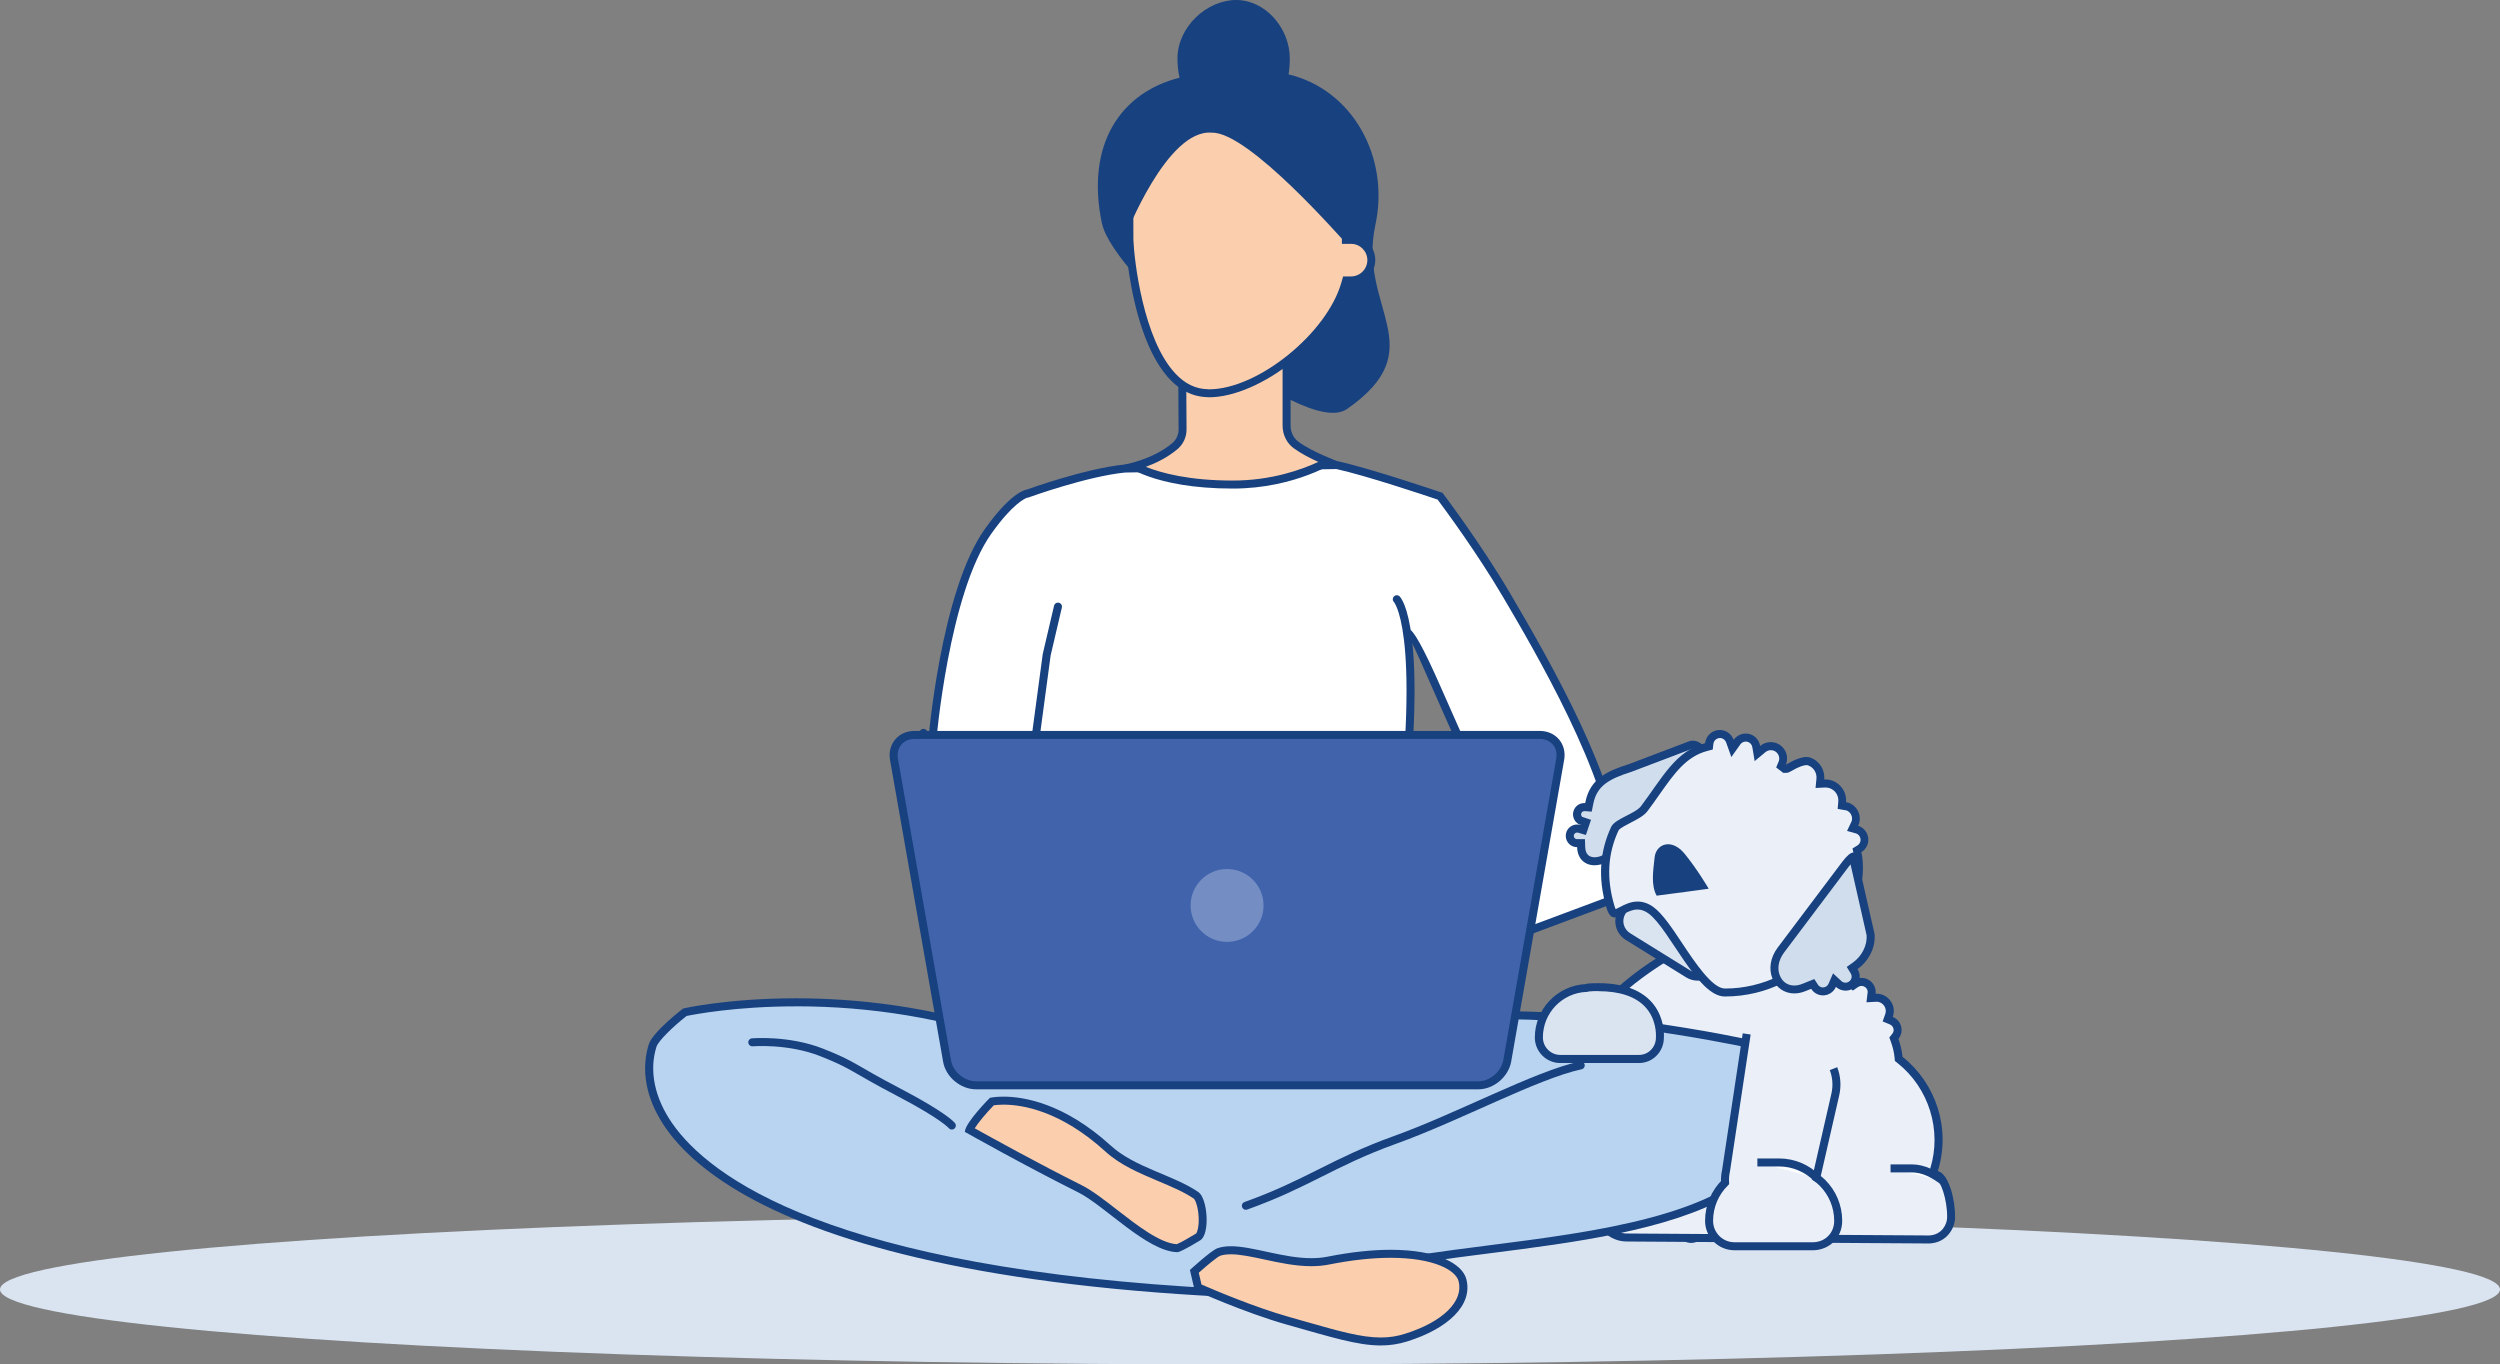 <?xml version="1.0" encoding="UTF-8"?>
<svg id="Ebene_2" data-name="Ebene 2" xmlns="http://www.w3.org/2000/svg" width="165.1mm" height="90.11mm" viewBox="0 0 468 255.43">
  <rect x="0" y="0" width="468" height="255.43" fill="#808080" stroke="none"/>
  <defs>
    <style>
      .cls-1 {
        fill: #b9d4f0;
      }

      .cls-2, .cls-3 {
        fill: #fbcfad;
      }

      .cls-4, .cls-3, .cls-5, .cls-6, .cls-7, .cls-8, .cls-9, .cls-10 {
        stroke: #18417f;
        stroke-width: 1.5px;
      }

      .cls-4, .cls-6, .cls-9 {
        stroke-linecap: round;
      }

      .cls-4, .cls-9 {
        fill: none;
      }

      .cls-11 {
        fill: #dae4f1;
      }

      .cls-12, .cls-6 {
        fill: #fff;
      }

      .cls-3, .cls-5, .cls-6, .cls-7, .cls-8, .cls-9, .cls-10 {
        stroke-miterlimit: 10;
      }

      .cls-5 {
        fill: #fbfcfd;
      }

      .cls-13 {
        fill: #d0dded;
      }

      .cls-7 {
        fill: #4163ac;
      }

      .cls-14 {
        fill: #18417f;
      }

      .cls-15, .cls-10, .cls-16 {
        fill: #ebf0f8;
      }

      .cls-8 {
        fill: #b8cde6;
      }

      .cls-16 {
        opacity: .3;
      }
    </style>
  </defs>
  <g id="Text-Bild">
    <g id="Ebene_61" data-name="Ebene 61">
      <g>
        <ellipse class="cls-11" cx="234" cy="241.38" rx="234" ry="14.05"/>
        <g id="Person-Sitz-1">
          <g>
            <path class="cls-8" d="M318.39,188.45h11.24c1.11,0,2,.9,2,2v32.52c0,3.74-3.03,6.77-6.77,6.77h-14.85c-1.11,0-2-.9-2-2v-28.91c0-5.73,4.65-10.38,10.38-10.38Z" transform="translate(-50.5 114.95) rotate(-18.91)"/>
            <g>
              <path class="cls-15" d="M304.54,231.67c-2.92,0-5.28-2.37-5.28-5.28v-.94c0-.59.71-2.43,7.24-6.88l.97-.66-1.01-.6c-7.03-4.17-10.75-10.59-10.75-18.55,0-1.72.43-3.51,1.27-5.33l.2-.43-.31-.36c-.23-.28-.51-.74-.51-1.36,0-.96.66-1.81,1.6-2.06l.86-.23-.37-.81c-.13-.29-.2-.59-.2-.89,0-1.18.96-2.14,2.14-2.14.56,0,1.09.22,1.49.61l.51.5.52-.48c4.15-3.83,9.32-6.96,12.92-8.91,3.71-2.01,7.28-3.03,10.61-3.03,2.44,0,4.78.56,6.95,1.65,2.76,1.39,8.12,4.37,13.08,8.63l.44.38.48-.33c.32-.22.7-.34,1.08-.34,1.05,0,1.91.86,1.91,1.91,0,.05,0,.09-.01.13l-.12.9.93.03s.11-.01.11-.01c1.37,0,2.5,1.12,2.5,2.5,0,.27-.05.54-.16.84l-.24.68.67.27c.73.29,1.2.99,1.2,1.77,0,.54-.24.95-.44,1.19l-.27.33.15.4c.39,1.08.64,2.14.73,3.15l.03.32.25.2c6.12,4.86,8.68,13.13,6.36,20.58l-.23.75.75.2c1.51.41,2.73,4.74,2.67,8-.03,1.51-1.16,3.94-4.07,4.09l-56.63-.37Z"/>
              <path class="cls-14" d="M326.44,174.58c2.32,0,4.54.53,6.61,1.57,2.73,1.38,8.03,4.32,12.93,8.53l.88.76.95-.66c.14-.09.36-.21.66-.21.64,0,1.16.52,1.16,1.12v.06s-.02.11-.02.11l-.21,1.77,1.78-.1c.05,0,.1,0,.15-.01.94.03,1.69.81,1.69,1.75,0,.18-.04.37-.11.59l-.48,1.36,1.33.54c.44.18.73.6.73,1.07,0,.32-.15.57-.27.72l-.54.66.29.8c.37,1.02.6,2.02.69,2.96l.06.64.5.4c5.88,4.67,8.34,12.61,6.11,19.77l-.46,1.49,1.51.4c.84.23,2.18,3.83,2.12,7.26-.02,1.23-.95,3.22-3.34,3.35l-56.62-.37c-2.5,0-4.53-2.03-4.53-4.53v-.94c0-.06.13-1.64,6.92-6.26l1.95-1.33-2.03-1.2c-6.79-4.03-10.38-10.22-10.38-17.9,0-1.63.39-3.27,1.2-5.01l.4-.86-.61-.73c-.15-.18-.33-.48-.33-.88,0-.62.43-1.17,1.04-1.33l1.73-.45-.75-1.62c-.09-.19-.13-.38-.13-.57,0-.76.62-1.39,1.39-1.39.36,0,.7.14.96.4l1.02.99,1.05-.97c3.24-2.99,7.66-6.04,12.77-8.8,3.6-1.95,7.05-2.94,10.25-2.94M326.44,173.08c-3.7,0-7.43,1.2-10.96,3.12-4.2,2.27-9.11,5.36-13.07,9.02-.52-.51-1.23-.82-2.01-.82-1.59,0-2.89,1.29-2.89,2.89,0,.43.1.83.27,1.2-1.24.33-2.16,1.44-2.16,2.78,0,.7.26,1.34.68,1.84-.84,1.81-1.34,3.7-1.34,5.64,0,8.67,4.33,15.16,11.11,19.19-4.56,3.1-7.57,5.79-7.57,7.5v.94c0,3.33,2.7,6.03,6.03,6.03l56.65.37c3.35-.16,4.77-2.93,4.81-4.83.06-3.13-1.09-8.16-3.23-8.73,2.49-8-.37-16.43-6.61-21.39-.1-1.12-.37-2.23-.77-3.34.37-.46.6-1.03.6-1.67,0-1.12-.69-2.07-1.66-2.46.12-.34.2-.7.2-1.09,0-1.8-1.46-3.25-3.25-3.25-.06,0-.12.01-.17.02.01-.11.03-.21.03-.32,0-1.47-1.19-2.66-2.66-2.66-.56,0-1.08.18-1.51.47-4.18-3.6-9.09-6.64-13.23-8.73-2.38-1.2-4.83-1.73-7.28-1.73h0Z"/>
            </g>
            <path class="cls-5" d="M363.78,221.12c-1.71-1.29-3.63-2.4-5.94-2.4h-3.93"/>
          </g>
          <g id="Beine">
            <g>
              <path class="cls-1" d="M231.84,242.07c-.92,0-1.84-.02-2.75-.07-74.04-3.75-96.85-21.21-103.86-31.28-3.46-4.97-4.54-10.29-3.06-14.99.54-1.7,4.42-4.98,6.03-6.24,1.2-.26,9.17-1.86,20.79-1.86,14.22,0,27.98,2.29,40.91,6.8,10.77,3.79,18.89,5.84,30.89,5.84h0c1.86,0,3.85-.05,5.91-.15,13.96-.69,21.54-3.22,32.04-6.72l1.97-.65c5.4-1.78,12.6-2.69,21.38-2.69,21.86,0,46.91,5.63,49.22,6.16,1.45,1.22,3.46,3.25,3.6,4.19.97,6.37-.17,11.6-3.48,15.99-8.99,11.91-32.33,14.89-52.93,17.51-4.08.52-7.94,1.01-11.64,1.57-3.63.54-7.42,1.56-11.43,2.63-6.93,1.86-14.78,3.96-23.58,3.96Z"/>
              <path class="cls-14" d="M148.99,188.38c14.13,0,27.81,2.27,40.66,6.76,10.86,3.81,19.03,5.88,31.14,5.88,1.88,0,3.88-.05,5.95-.15,14.06-.69,21.68-3.23,32.24-6.75l1.96-.65c5.33-1.76,12.44-2.65,21.15-2.65,21.32,0,45.71,5.38,48.87,6.1,1.6,1.36,3.09,3.03,3.2,3.61.94,6.16-.16,11.2-3.34,15.42-8.79,11.65-31.97,14.61-52.43,17.22-4.09.52-7.95,1.02-11.65,1.57-3.68.55-7.48,1.57-11.51,2.65-6.88,1.85-14.68,3.94-23.39,3.94-.91,0-1.82-.02-2.71-.07-73.72-3.73-96.35-21-103.28-30.96-3.32-4.77-4.37-9.87-2.96-14.34.36-1.13,3.15-3.82,5.64-5.77,1.62-.33,9.36-1.8,20.46-1.8M148.99,186.88c-12.81,0-21.11,1.91-21.11,1.91,0,0-5.68,4.35-6.43,6.71-4.76,15.11,13.67,42.5,107.6,47.25.94.05,1.87.07,2.79.07,13.93,0,25.16-5.12,35.12-6.6,29.39-4.39,73.3-5.55,68.68-35.92-.26-1.7-4-4.77-4-4.77,0,0-26.38-6.22-49.56-6.22-7.99,0-15.6.74-21.62,2.73-11.36,3.77-19.09,6.61-33.81,7.33-2.07.1-4.02.15-5.88.15-11.81,0-19.95-2.04-30.64-5.8-15.47-5.4-30.02-6.84-41.16-6.84h0Z"/>
            </g>
            <path class="cls-4" d="M233.23,225.72c11.52-4.12,16.31-8.15,27.81-12.29,11.72-4.19,26.61-12.24,34.87-13.99"/>
            <path class="cls-4" d="M178.18,210.7s-1.41-1.78-10.04-6.29c-8.63-4.5-8.16-4.97-14.36-7.41-6.19-2.44-12.95-1.88-12.95-1.88"/>
            <g>
              <path class="cls-2" d="M220.38,233.66c-3.38-.1-7.83-3.56-11.76-6.62-2.37-1.84-4.61-3.59-6.51-4.53-8.67-4.33-18.39-9.74-20.64-11,.46-1.12,2.38-3.45,4.21-5.31.33-.06,1.08-.16,2.17-.16,3.64,0,11.02,1.17,19.6,8.97,2.68,2.44,6.23,3.94,9.66,5.39,2.52,1.06,4.89,2.06,6.81,3.37.64.44,1.3,2.57,1.22,4.93-.05,1.65-.45,2.62-.82,2.84-1.55.96-3.47,2.02-3.94,2.13Z"/>
              <path class="cls-14" d="M187.85,206.79c3.53,0,10.7,1.14,19.09,8.78,2.77,2.53,6.38,4.05,9.88,5.53,2.48,1.04,4.82,2.03,6.67,3.29.26.21.81,1.5.9,3.49.08,1.85-.3,2.86-.47,3.03-1.35.83-3.06,1.79-3.63,2-3.12-.18-7.41-3.51-11.2-6.45-2.4-1.87-4.67-3.63-6.64-4.61-8-4-16.9-8.92-19.98-10.63.64-1.04,2.04-2.74,3.57-4.31.37-.05.98-.12,1.81-.12M187.85,205.29c-1.62,0-2.54.22-2.54.22,0,0-4.66,4.66-4.69,6.38,0,0,11.2,6.32,21.16,11.29,5.03,2.5,12.92,11.09,18.62,11.23,0,0,0,0,0,0,.68,0,4.29-2.23,4.29-2.23,1.85-1.1,1.41-7.81-.36-9.03-4.65-3.18-11.89-4.58-16.39-8.69-8.76-7.97-16.34-9.17-20.11-9.17h0Z"/>
            </g>
            <g>
              <path class="cls-2" d="M258.48,251.12c-3.77,0-7.99-1.2-14.38-3.02l-2.99-.85c-6.9-1.94-15.08-5.49-16.83-6.26l-.69-2.99c1.6-1.45,3.9-3.38,4.58-3.62.62-.22,1.34-.32,2.22-.32,1.86,0,4.11.49,6.49,1,2.82.61,5.73,1.24,8.62,1.24,1.12,0,2.14-.09,3.11-.29,4.28-.85,8.23-1.29,11.75-1.29,8.4,0,12.8,2.48,13.43,4.94,1.1,4.24-2.94,8.35-10.52,10.74-1.56.49-3.12.73-4.77.73Z"/>
              <path class="cls-14" d="M230.38,234.8h0c1.78,0,3.99.48,6.33.98,2.86.62,5.81,1.25,8.77,1.25,1.17,0,2.24-.1,3.26-.3,4.23-.84,8.13-1.27,11.6-1.27,7.96,0,12.16,2.27,12.71,4.38.97,3.76-2.96,7.62-10.02,9.84-1.51.48-2.95.7-4.55.7-3.66,0-7.85-1.19-14.18-3-.95-.27-1.94-.55-2.99-.85-6.48-1.82-14.11-5.08-16.39-6.07l-.51-2.2c1.63-1.46,3.47-2.96,3.99-3.17.54-.19,1.18-.28,1.97-.28M230.38,233.3c-.9,0-1.73.11-2.47.37-1.2.42-5.16,4.07-5.16,4.07l.88,3.78s9.39,4.23,17.27,6.45c8.12,2.28,13.13,3.9,17.58,3.9,1.7,0,3.32-.24,5-.77,7.59-2.39,12.28-6.77,11.02-11.64-.73-2.83-5.35-5.5-14.16-5.5-3.35,0-7.31.39-11.89,1.3-.97.19-1.96.27-2.96.27-5.29,0-10.97-2.24-15.11-2.24h0Z"/>
            </g>
          </g>
          <g>
            <path class="cls-10" d="M343.23,200.05c.58,1.5.72,3.17.34,4.84l-3.56,15.56c.42.29.8.63,1.16.98,1.82,1.82,2.94,4.34,2.94,7.11s-2.12,4.76-4.76,4.76h-14.66c-2.62,0-4.75-2.12-4.75-4.76,0-2.8,1.14-5.32,2.99-7.16-.05-.74.02-1.51.19-2.28l3.86-25.55"/>
            <path class="cls-5" d="M340.14,220.56c-1.82-1.82-4.34-2.95-7.12-2.95h-4.04"/>
          </g>
          <g>
            <path class="cls-11" d="M292.08,198.26c-1.07,0-2.08-.42-2.83-1.18-.76-.76-1.18-1.78-1.18-2.85,0-4.95,3.89-9.02,8.83-9.26h.12s.25-.1.25-.1c.66-.04,1.3-.07,1.91-.07,4.22,0,7.35,1.06,9.32,3.14,2.34,2.48,2.28,5.64,2.25,6.25,0,1.13-.41,2.14-1.15,2.89-.74.75-1.73,1.17-2.78,1.17h-14.73Z"/>
            <path class="cls-14" d="M299.17,184.05v1.5c4,0,6.95.98,8.77,2.9,2.13,2.26,2.08,5.14,2.05,5.69v.06s0,.04,0,.04c0,.87-.33,1.69-.93,2.3-.6.61-1.39.94-2.24.94h-14.73c-.87,0-1.69-.34-2.3-.96-.62-.62-.96-1.44-.96-2.32,0-4.55,3.57-8.29,8.11-8.51h.23s.22-.09.22-.09h.04c.6-.05,1.19-.07,1.75-.07v-1.5M299.17,184.05c-.65,0-1.34.02-2.07.08l-.24.09c-5.32.26-9.53,4.64-9.54,10,0,2.63,2.13,4.78,4.76,4.78h14.73c2.61,0,4.67-2.14,4.67-4.75,0-.11.87-10.21-12.31-10.2h0Z"/>
          </g>
          <g id="Oberkörper">
            <g>
              <path class="cls-12" d="M223.84,202.59c-12.58,0-29.42-4.8-31.86-5.51-2.57-4.99-2.16-7.33-1.1-13.42.69-3.98,1.64-9.43,2.13-18.06.52-9.29.91-16.13,1.17-20.61l-1.49-.15c-.81,5.54-3.13,14.67-9.61,26.75-.42.17-1.95.43-4.01.43-2.31,0-3.76-.33-4.24-.67-3.8-6.78-.35-32.09-.32-32.35.03-.32,2.39-28.2,10.5-39.55,4.72-6.64,7.27-7.04,7.3-7.05h.08s.1-.04.1-.04c.11-.04,10.88-3.93,18.1-4.65l39.62-.65c5.66,1.22,17.6,5.24,19.36,5.83,1.01,1.35,7.4,9.93,12.39,18.42,5.97,10.14,19.95,33.89,20.81,48.72.19,3.33-.67,7.18-.96,8.36l-39.04,14.6.08.6c.61,4.26.63,6.54-1.69,10.05-2.34.87-22.44,8.19-34.95,8.89-.77.04-1.57.06-2.38.06ZM262.91,118.66l.03.62c.4,8.58-.47,23.67-1.11,34.69-.35,5.99-.62,10.72-.59,12.59.02.81.04,1.6.07,2.35l.05,1.2,1.06-.57c20.05-10.83,20.19-11.38,20.31-11.86l.08-.32-.19-.3c-3.55-5.33-9.65-19.19-13.69-28.36q-4.49-10.2-5.24-10.2h-.09l-.69.17Z"/>
              <path class="cls-14" d="M250.14,87.8c5.46,1.19,16.63,4.93,18.98,5.72,1.35,1.81,7.42,10.03,12.21,18.17,5.94,10.09,19.85,33.74,20.71,48.39.17,2.93-.51,6.3-.85,7.76l-36.37,13.6c-.44-2.94-.97-6.56-1.22-11.68,19.52-10.55,19.64-11.03,19.85-11.89l.16-.67-.37-.55c-3.52-5.28-9.6-19.1-13.63-28.25q-4.69-10.65-5.92-10.65h-.18s-.17.04-.17.04l-1.21.29.06,1.24c.4,8.54-.47,23.61-1.11,34.61-.35,6.01-.62,10.75-.59,12.65.01.49.02.96.04,1.42-2.76,1.49-4.67,2.5-4.67,2.51l-.94.5.17,1.05,2.12,13.49.29,1.82,1.72-.64,3.14-1.17c.3,2.92.04,4.8-1.67,7.47-3.18,1.17-22.43,8.09-34.5,8.75-.74.04-1.53.06-2.34.06-12.04,0-28.05-4.44-31.34-5.39-2.29-4.57-1.89-6.88-.88-12.66.7-4,1.65-9.47,2.14-18.15.52-9.25.91-16.06,1.16-20.54.62-4.31.38-6.66.37-6.76l-2.99.07s-.12,2.1-.37,6.38c-.8,5.45-3.08,14.37-9.38,26.16-.55.13-1.83.31-3.5.31-2.19,0-3.31-.3-3.68-.46-2.92-5.67-1.1-24.73-.14-31.71v-.04s0-.04,0-.04c.02-.28,2.37-27.96,10.36-39.14,4-5.62,6.32-6.59,6.74-6.72l.08.02.31-.11c.11-.04,10.74-3.88,17.86-4.6l39.53-.65M250.28,86.3l-39.77.66c-7.4.73-18.29,4.69-18.29,4.69,0,0-2.71.16-7.84,7.36-8.33,11.65-10.63,39.88-10.63,39.88,0,0-3.6,26.03.48,32.94.73.68,2.8.93,4.82.93,2.23,0,4.39-.31,4.6-.69,6.57-12.2,8.94-21.46,9.77-27.13.25-4.33.37-6.45.37-6.45,0,0,.24,2.24-.37,6.45-.26,4.48-.65,11.31-1.17,20.61-1.25,21.95-5.48,23.27-.8,32.15,0,0,18.58,5.63,32.38,5.63.83,0,1.64-.02,2.42-.06,13.51-.75,35.4-9.02,35.4-9.02,2.62-3.86,2.58-6.32,1.94-10.77l-4.91,1.84-2.12-13.49s2.29-1.22,5.49-2.95c-.03-.75-.05-1.53-.07-2.33-.1-5.25,2.32-34.01,1.7-47.3,0,0,0,0,0,0,.69,0,12.57,29.63,18.3,38.23.27.41-12.38,7.32-19.93,11.41.28,6.89,1.07,11.3,1.55,14.6l38.85-14.52s1.32-4.82,1.08-8.97c-.82-14.04-12.74-35.18-20.91-49.06-5.5-9.35-12.58-18.68-12.58-18.68,0,0-13.59-4.63-19.75-5.95h0Z"/>
            </g>
            <path class="cls-3" d="M233.98,189.86l-3.04-.6-2.99-5.82,1.31-7.01,9.07-.17,5.11-2.29s-4.87-3.94-4.89-6.57c-.03-2.62-.78-3.8,6.09-.37,6.61,3.3,3.48,2.98,5.94,4.74,2.45,1.76,6.2,1.83,6.2,1.83l1.52,9.26c-4.02,4.67-11.87,5.82-14.48,6.67-2.34.76-9.82.33-9.82.33Z"/>
            <polyline class="cls-9" points="198.05 113.56 195.94 122.57 193.8 138.5"/>
            <path class="cls-6" d="M262.02,157.41c4.87-40.03-.54-45.23-.54-45.23"/>
            <line class="cls-9" x1="172.87" y1="137.19" x2="176.1" y2="144.55"/>
            <polygon class="cls-12" points="264.16 168.9 259.44 171.47 262.05 182.94 266.37 181.32 264.16 168.9"/>
          </g>
          <g>
            <g>
              <path class="cls-11" d="M317.83,182.83c-.63,0-1.25-.18-1.79-.51l-11.29-7c-.77-.48-1.31-1.23-1.52-2.12-.21-.89-.06-1.8.42-2.57l3.79-6.12c.63-1.01,1.71-1.61,2.9-1.61.63,0,1.25.18,1.79.51l11.29,7c.77.48,1.31,1.23,1.52,2.12.21.89.06,1.8-.42,2.57l-3.79,6.12c-.63,1.01-1.71,1.61-2.9,1.61h0Z"/>
              <path class="cls-14" d="M310.34,163.65c.49,0,.97.14,1.4.4l11.29,7c.6.37,1.02.96,1.19,1.65.16.69.05,1.4-.33,2.01l-3.79,6.12c-.49.79-1.33,1.26-2.26,1.26-.49,0-.97-.14-1.4-.4l-11.29-7c-.6-.37-1.02-.96-1.19-1.65-.16-.69-.05-1.4.33-2.01l3.79-6.12c.49-.79,1.33-1.26,2.26-1.26M310.34,162.15c-1.39,0-2.75.7-3.54,1.97l-3.79,6.12c-1.21,1.95-.61,4.51,1.34,5.72l11.29,7c.68.42,1.44.62,2.19.62,1.39,0,2.75-.7,3.54-1.97l3.79-6.12c1.21-1.95.61-4.51-1.34-5.72l-11.29-7c-.68-.42-1.44-.62-2.19-.62h0Z"/>
            </g>
            <g>
              <path class="cls-13" d="M298.51,161.23c-1.54,0-2.48-1-2.52-2.67l-.02-.73h-.73c-.18,0-.32-.02-.45-.06-.35-.12-.63-.36-.79-.69-.16-.33-.19-.7-.07-1.05.19-.56.71-.93,1.3-.93.15,0,.3.02.44.07l.72.24.47-1.43-.69-.28c-.07-.02-.14-.04-.21-.06-.62-.34-.87-1.02-.67-1.63.19-.55.71-.93,1.3-.93l.76.05.17-.85c.82-4.06,3.81-5.31,7.62-6.51l11.37-4.31c.09-.03.22-.05.36-.05.49,0,1.04.26,1.4.67.2.23.26.41.25.46-2.1,1.05-4.72,3.75-6.27,5.81l-9.04,12.02c-1.35,1.8-3.11,2.87-4.7,2.87h0Z"/>
              <path class="cls-14" d="M316.87,140.15c.18,0,.36.06.51.15-2.28,1.45-4.61,4.11-5.72,5.59l-9.04,12.02c-1.43,1.89-3.05,2.57-4.1,2.57-1.13,0-1.74-.67-1.77-1.94l-.05-1.46h-1.46c-.09,0-.15,0-.2-.02-.21-.07-.32-.23-.36-.31s-.1-.26-.03-.48c.1-.29.37-.42.59-.42.07,0,.13.01.2.03l1.44.43.48-1.42.48-1.42-1.42-.48c-.06-.02-.13-.04-.21-.06-.2-.16-.28-.43-.19-.68.1-.29.36-.41.63-.41,0,0,0,0,0,0l1.32.1.26-1.3.04-.2c.68-3.34,2.93-4.62,7.12-5.95h.04s.04-.03.04-.03l11.28-4.28s.09-.02.14-.02M316.87,138.65c-.21,0-.42.03-.62.1l-11.33,4.3c-3.98,1.26-7.24,2.68-8.13,7.08l-.04.2c-.05,0-.1,0-.16,0-.89,0-1.71.55-2.01,1.44-.33.97.09,2.01.94,2.51.12.07.27.08.41.13l-.02.05c-.22-.08-.45-.11-.68-.11-.89,0-1.71.56-2.01,1.44-.37,1.11.22,2.31,1.33,2.69.22.08.45.1.68.1,0,0,0,0,.01,0,.05,2.2,1.46,3.4,3.27,3.4,1.66,0,3.67-1.01,5.3-3.17l9.04-12.02c1.37-1.83,3.94-4.56,5.98-5.6,1.21-.62-.29-2.54-1.96-2.54h0Z"/>
            </g>
            <g>
              <path class="cls-15" d="M322.86,185.79c-2.76-.01-5.87-4.7-8.62-8.83-1.82-2.74-3.53-5.32-5.12-6.52-.82-.61-1.68-.93-2.57-.93-1.17,0-2.18.53-2.99.96-.49.26-1,.52-1.3.52-.37,0-.67-.83-.81-1.32-1.55-5.28-1.26-10.04.86-14.57.27-.57,1.54-1.22,2.57-1.74,1.2-.61,2.34-1.2,2.93-1.98.78-1.04,1.5-2.06,2.2-3.05,2.89-4.11,5.18-7.35,9.41-8.48l.5-.13.05-.51c.02-.16.05-.3.09-.43.28-.82,1.04-1.37,1.91-1.37.22,0,.44.04.64.11.58.2,1.03.65,1.24,1.24l.49,1.36.83-1.18c.38-.54.99-.86,1.64-.86.21,0,.43.04.64.1.7.24,1.21.84,1.33,1.59l.21,1.29,1.01-.84c.42-.35.96-.55,1.5-.55.25,0,.49.04.73.12,1.22.41,1.87,1.73,1.46,2.95l-.07.15-.42,1.03s1.11,0,1.11,0c.21,0,.33-.07.57-.21,1.41-.83,2.52-1.25,3.3-1.25.17,0,.32.02.45.06,1.4.47,2.28,1.84,2.13,3.31l-.09.87.87-.04h.17c.35,0,.68.05,1,.15,1.39.47,2.27,1.82,2.13,3.29l-.06.69.68.12.17.03c.05,0,.11.01.16.03.6.2,1.09.63,1.38,1.2.28.57.33,1.22.12,1.82-.02.06-.05.11-.07.16l-.43.92.86.23c.5.17.92.53,1.15,1.01.24.48.28,1.03.1,1.54-.19.56-.57.89-.86,1.06l-.45.28.11.52c.02.1.05.21.08.31.02.08.05.17.06.25.88,6.27-1.96,10.6-6.39,16.49-4.2,5.58-11.28,9.04-18.49,9.04h-.11Z"/>
              <path class="cls-14" d="M321.95,138.15h0c.14,0,.27.02.41.07.36.12.64.41.78.78l.97,2.72,1.67-2.36c.24-.34.63-.54,1.03-.54.13,0,.27.02.4.07.44.15.76.53.83,1l.43,2.59,2.02-1.68c.29-.24.65-.37,1.02-.37.17,0,.33.03.49.08.4.13.72.42.91.79.18.36.21.77.1,1.15-.02.05-.05.1-.07.15l-.44,1.07.92.7.4.31h.51c.42,0,.69-.16.95-.31,1.61-.95,2.48-1.14,2.92-1.14.12,0,.19.02.21.02,1.07.36,1.74,1.4,1.63,2.53l-.17,1.73,1.74-.09s.09,0,.13,0c.27,0,.52.04.76.12,1.06.36,1.73,1.39,1.63,2.51l-.12,1.37,1.36.24c.07.01.13.02.2.03h.06c.4.15.72.44.91.82.19.39.22.84.09,1.23-.01.03-.03.05-.04.08l-.06.12-.76,1.61,1.71.48h.01c.63.25.96.94.74,1.59-.12.34-.36.55-.54.66l-.9.55.22,1.03c.03.12.06.24.09.36.01.05.03.1.04.15.84,5.98-1.92,10.19-6.25,15.94-4.06,5.39-10.91,8.74-17.89,8.74h-.11c-2.36-.01-5.62-4.92-8-8.5-1.85-2.79-3.61-5.43-5.3-6.7-.95-.71-1.97-1.08-3.02-1.08-1.36,0-2.46.58-3.34,1.04-.23.12-.55.29-.77.38-.07-.13-.17-.36-.27-.73-1.49-5.09-1.22-9.69.82-14.04.21-.36,1.47-1.01,2.23-1.4,1.28-.66,2.49-1.27,3.19-2.2.79-1.05,1.51-2.07,2.21-3.07,2.8-3.98,5.02-7.13,8.99-8.18l1-.26.11-1.02c.01-.1.03-.19.06-.27.17-.52.66-.86,1.2-.86M321.95,136.65c-1.15,0-2.23.73-2.62,1.88-.07.2-.1.39-.13.59-5.57,1.48-7.99,6.46-12.01,11.8-1.05,1.39-4.87,2.36-5.57,3.86-2.1,4.48-2.56,9.45-.9,15.1.41,1.41.92,1.86,1.53,1.86,1.1,0,2.52-1.48,4.29-1.48.66,0,1.37.21,2.12.78,3.89,2.93,9.08,15.48,14.19,15.5.04,0,.08,0,.11,0,7.82,0,14.92-3.79,19.09-9.34,4.36-5.79,7.47-10.4,6.53-17.05-.03-.21-.11-.4-.15-.61.53-.33.96-.82,1.18-1.46.49-1.45-.29-3.02-1.74-3.5-.01,0-.02,0-.04,0,.05-.11.11-.22.16-.34.55-1.64-.33-3.42-1.97-3.98-.15-.05-.29-.06-.44-.08.16-1.76-.89-3.47-2.64-4.07-.41-.14-.83-.2-1.24-.2-.07,0-.14,0-.21,0,.18-1.78-.88-3.5-2.64-4.1-.21-.07-.44-.1-.69-.1-1.65,0-3.81,1.46-3.87,1.46,0,0,0,0,0,0,.03-.06.06-.12.09-.19.54-1.61-.32-3.36-1.93-3.9-.32-.11-.65-.16-.97-.16-.73,0-1.43.26-1.98.72-.16-.98-.83-1.84-1.83-2.18-.29-.1-.58-.14-.87-.14-.89,0-1.74.44-2.26,1.18-.28-.77-.88-1.41-1.71-1.7-.29-.1-.59-.15-.88-.15h0Z"/>
            </g>
            <path class="cls-14" d="M309.74,160.53c-.27,2.56-.71,5.11.38,7.14,1.11-.12,9.75-1.3,9.75-1.3,0,0-2.1-3.6-4.52-6.56-2.42-2.95-5.34-1.85-5.61.71Z"/>
            <g>
              <path class="cls-13" d="M341.26,185.59c-.2,0-.41-.03-.6-.1-.51-.17-.81-.52-.98-.78l-.33-.52-1.68.67c-.61.24-1.21.37-1.79.37-1.4,0-2.62-.76-3.25-2.04-.8-1.61-.51-3.66.76-5.36l12.05-16.01c.82-1.09,1.27-1.38,1.44-1.46.06.11.17.39.23,1.02l3.08,13.63c.19,2.1-.94,4.4-2.89,5.79l-.58.41.37.6c.3.49.38,1.08.2,1.6-.26.77-.98,1.29-1.8,1.29h0c-.21,0-.41-.03-.61-.1-.25-.08-.48-.22-.68-.41l-.78-.72-.42.97c-.3.7-.98,1.15-1.74,1.15Z"/>
              <path class="cls-14" d="M346.42,161.8l3.01,13.28c.14,1.88-.89,3.92-2.57,5.11l-1.15.82.74,1.2c.11.18.27.54.12.97-.16.47-.6.78-1.09.78-.12,0-.25-.02-.37-.06-.15-.05-.29-.13-.41-.25l-1.55-1.44-.84,1.94c-.18.42-.6.7-1.05.7-.12,0-.24-.02-.36-.06-.3-.1-.49-.31-.59-.47l-.67-1.04-1.15.46-1.1.44c-.52.21-1.03.31-1.51.31-1.13,0-2.07-.59-2.58-1.62-.69-1.37-.43-3.08.69-4.57l12.05-16.01c.14-.19.27-.34.38-.48M346.94,159.59c-.53,0-1.25.65-2.1,1.78l-12.05,16.01c-2.94,3.91-.77,8.59,3.09,8.59.65,0,1.34-.13,2.07-.42l1.1-.44c.31.49.78.89,1.37,1.09.28.09.56.14.84.14,1.03,0,2-.62,2.43-1.6.27.25.59.45.95.57.28.09.57.14.85.14,1.11,0,2.14-.7,2.51-1.8.26-.78.13-1.59-.27-2.24,2.1-1.49,3.42-4.05,3.19-6.56l-3.07-13.53c-.11-1.19-.43-1.73-.91-1.73h0Z"/>
            </g>
          </g>
          <g id="Kopf">
            <path class="cls-14" d="M206.28,41.83c-3.07-14.71,3.39-24.46,14.54-27.29-.28-1.14-.4-2.35-.4-3.6,0-5.86,5.47-10.94,10.99-10.94s10.04,5.32,10.04,10.94c0,1.04-.08,2.05-.23,2.99,11.96,2.83,19,15.51,16.25,28.18-3.37,15.55,11.04,23.07-5.31,34.46-8.21,5.7-43.76-24.59-45.86-34.74Z"/>
            <g>
              <path class="cls-2" d="M230.79,90.72c-10.34,0-15.96-2.17-18.36-3.43,1.93-.54,5.04-1.67,7.54-3.79.92-.8,1.43-1.96,1.4-3.17l-.08-13.04h19.55v12.41c0,1.49.69,2.86,1.84,3.66,1.73,1.26,4.28,2.42,5.88,3.08-2.64,1.4-9.11,4.29-17.78,4.29Z"/>
              <path class="cls-14" d="M240.1,68.02v11.66c0,1.73.81,3.33,2.13,4.26,1.31.96,3.07,1.86,4.56,2.53-3.12,1.45-8.78,3.49-16,3.49-8.2,0-13.38-1.4-16.29-2.57,1.84-.67,4.07-1.74,5.97-3.35,1.08-.94,1.68-2.31,1.65-3.72l-.07-12.3h18.05M241.6,66.52h-21.05l.08,13.81c.02.99-.39,1.94-1.14,2.59-3.72,3.16-8.97,4.04-8.97,4.04,0,0,5.3,4.5,20.27,4.5,11.79,0,19.5-5.16,19.5-5.16,0,0-4.6-1.68-7.17-3.57-.96-.67-1.52-1.84-1.52-3.05v-13.16h0Z"/>
            </g>
            <g>
              <path class="cls-2" d="M226.14,73.6c-2.5-.05-4.73-1.12-6.67-3.2-6.79-7.26-7.94-23.82-8.05-25.87l-.02-8.37c-.03-10.24,7.21-16.38,19.38-16.43,9.74,0,21.12,4.27,21.14,16.3l.03,8.86h.94c2.11,0,3.81,1.7,3.82,3.79,0,2.1-1.71,3.8-3.82,3.8h-.9l-.15.55c-2.76,9.8-16.1,20.57-25.5,20.59h-.21Z"/>
              <path class="cls-14" d="M230.78,20.49c9.4,0,20.37,4.07,20.39,15.55l.03,8.11v1.5h1.72c1.68,0,3.04,1.36,3.05,3.04,0,1.68-1.38,3.06-3.07,3.06h-1.47l-.31,1.09c-2.68,9.54-15.62,20-24.75,20.04h-.18s-.04-.02-.04-.02h-.04c-2.24-.04-4.2-.97-5.99-2.84-6.17-6.43-7.81-21.55-7.95-25.1v-.66s-.02-8.08-.02-8.08c-.05-14.08,13.01-15.65,18.63-15.67M230.77,18.99c-11.6.04-20.16,5.6-20.13,17.18l.02,8.08h0c-.14,0,1.45,29.83,15.42,30.1l.23.02c9.5,0,23.28-10.61,26.24-21.14h.33c2.54,0,4.57-2.04,4.57-4.56,0-2.5-2.04-4.54-4.55-4.54,0,0-.01,0-.02,0h-.2l-.03-8.11c-.02-11.56-10.29-17.04-21.9-17.04h0Z"/>
            </g>
            <path class="cls-14" d="M210.67,44.25c-5.69-34.75,28.81-32.3,38.51-23.79,6.33,5.51,2.48,24.71,2.48,24.71-.14,0-17.83-20.49-24.77-20.33-8.45-.8-16.23,19.4-16.23,19.4Z"/>
          </g>
          <g id="Laptop">
            <path class="cls-7" d="M177.29,198.63c.43,2.48,2.88,4.54,5.43,4.54h94.02c2.53,0,4.95-2.06,5.41-4.54l9.92-56.5c.45-2.49-1.26-4.55-3.81-4.55h-117.09c-2.54,0-4.25,2.07-3.82,4.55l9.94,56.5Z"/>
            <path class="cls-16" d="M222.88,169.51c0,3.77,3.06,6.81,6.82,6.81s6.84-3.04,6.84-6.81c0-3.77-3.06-6.83-6.84-6.83s-6.82,3.06-6.82,6.83Z"/>
          </g>
        </g>
      </g>
    </g>
  </g>
</svg>